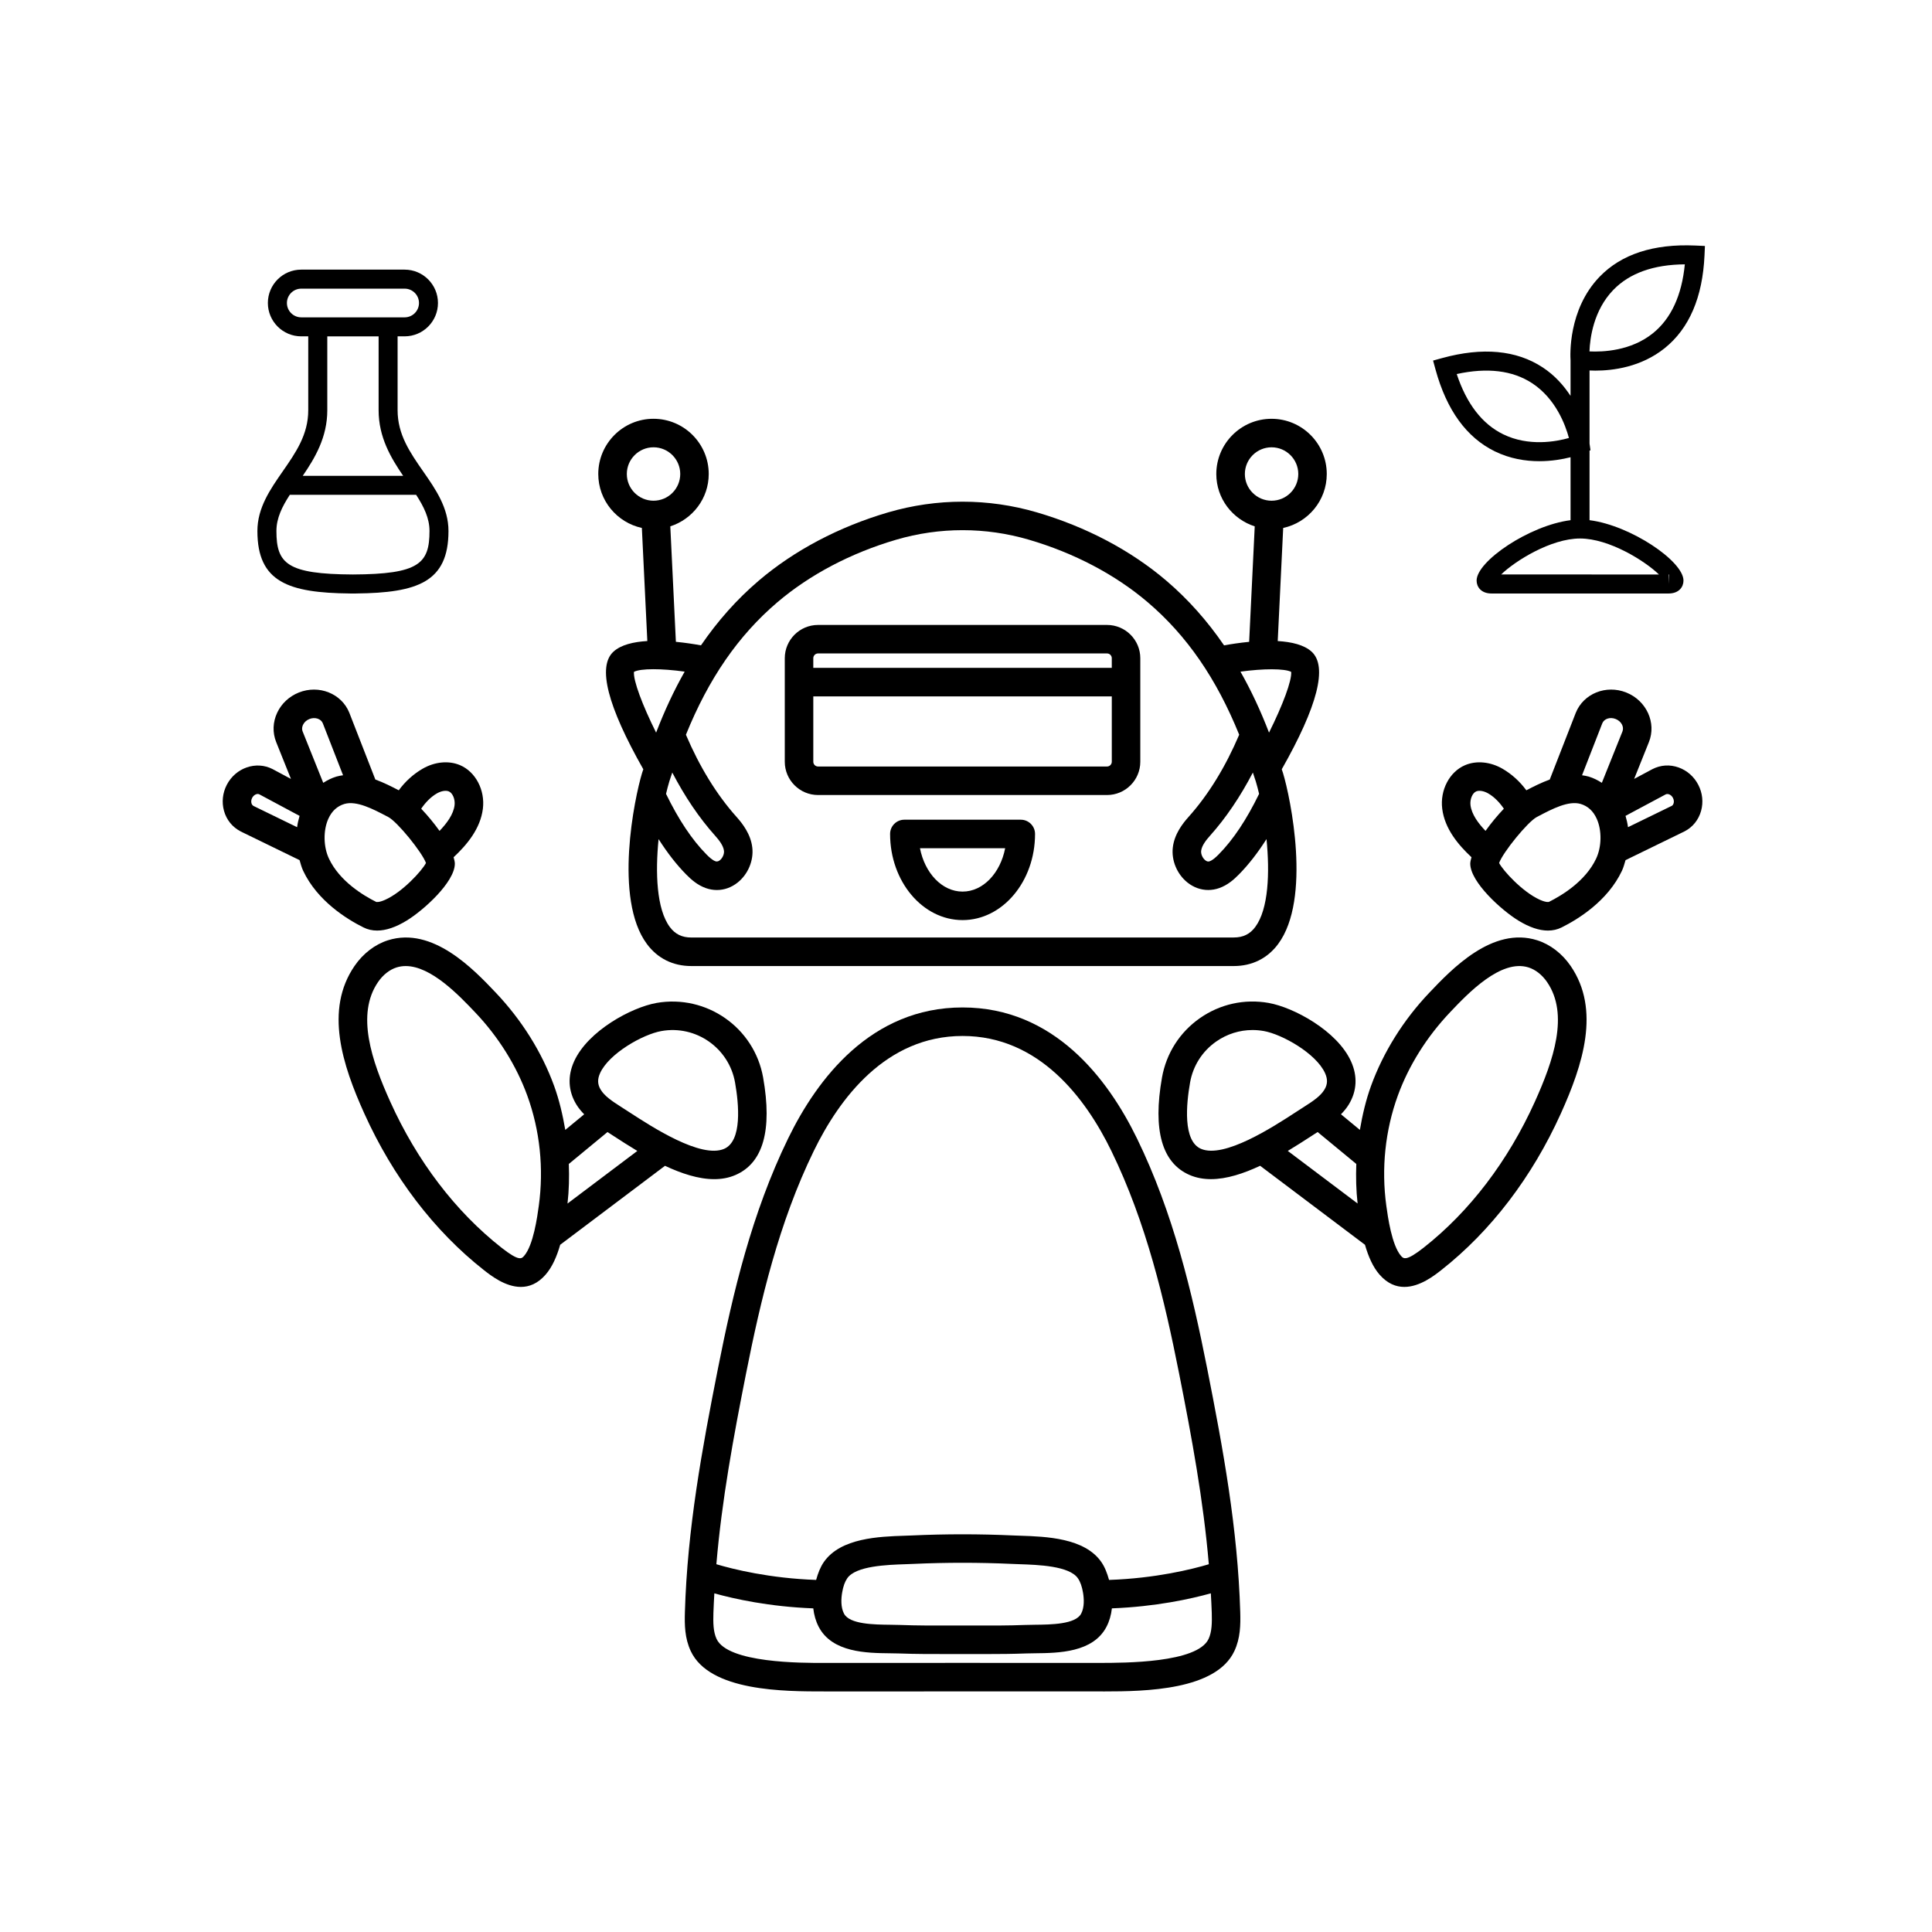 <?xml version="1.0" encoding="UTF-8"?>
<!-- Uploaded to: SVG Find, www.svgrepo.com, Generator: SVG Find Mixer Tools -->
<svg fill="#000000" width="800px" height="800px" version="1.1" viewBox="144 144 512 512" xmlns="http://www.w3.org/2000/svg">
 <g>
  <path d="m314.1 283.91 1.449 29.969c-3.656 0.215-7 0.992-9 2.84-4.262 3.938-1.539 14.461 7.938 31.148-0.109 0.348-0.23 0.668-0.34 1.02-1.984 6.519-7.582 33.312 1.285 45.277 2.832 3.824 6.906 5.848 11.773 5.848h143.75c4.867 0 8.938-2.023 11.77-5.844 8.867-11.961 3.273-38.762 1.293-45.281-0.105-0.352-0.23-0.672-0.34-1.02 9.477-16.688 12.199-27.207 7.938-31.145-2-1.844-5.348-2.617-9.004-2.836l1.449-29.973c6.59-1.426 11.547-7.285 11.547-14.293 0-8.07-6.566-14.637-14.637-14.637-8.07 0-14.637 6.566-14.637 14.637 0 6.508 4.297 11.973 10.184 13.871l-1.48 30.602c-2.508 0.246-4.824 0.602-6.648 0.934-4.453-6.5-9.504-12.199-15.328-17.164-9.41-8.02-21.266-14.273-34.281-18.082-12.887-3.777-26.512-3.769-39.406 0-13.012 3.812-24.867 10.062-34.281 18.082-5.824 4.965-10.875 10.66-15.328 17.16-1.824-0.336-4.141-0.691-6.648-0.938l-1.48-30.598c5.887-1.898 10.184-7.363 10.184-13.871 0-8.07-6.566-14.637-14.637-14.637s-14.637 6.566-14.637 14.637c0.004 7.008 4.961 12.867 11.551 14.293zm8.059 64.82c3.293 6.316 7.078 11.965 11.379 16.77 0.922 1.027 2.164 2.562 2.32 3.973 0.098 0.855-0.371 1.93-1.09 2.5-0.594 0.469-1 0.32-1.191 0.258-0.781-0.277-1.625-1.059-2.344-1.785-3.894-3.941-7.406-9.246-10.73-16.062 0.285-1.207 0.582-2.332 0.875-3.301 0.246-0.812 0.523-1.555 0.781-2.352zm154.64 2.352c0.293 0.965 0.586 2.094 0.875 3.297-3.32 6.816-6.832 12.121-10.727 16.062-0.723 0.727-1.562 1.508-2.348 1.789-0.188 0.078-0.594 0.223-1.191-0.258-0.719-0.57-1.188-1.645-1.09-2.5 0.16-1.41 1.402-2.941 2.324-3.969 4.301-4.809 8.086-10.453 11.379-16.77 0.25 0.789 0.527 1.535 0.777 2.348zm-2.898-81.465c0-3.902 3.176-7.078 7.078-7.078 3.902 0 7.078 3.176 7.078 7.078 0 3.902-3.176 7.078-7.078 7.078-3.902 0-7.078-3.176-7.078-7.078zm12.273 52.43c0.211 2.289-2.234 8.812-5.871 16.102-2.25-5.859-4.766-11.227-7.566-16.156 6.047-0.832 11.676-0.855 13.438 0.055zm-136.17-18.438c8.609-7.332 19.504-13.066 31.504-16.582 5.75-1.684 11.664-2.527 17.578-2.527 5.914 0 11.828 0.84 17.578 2.527 12.004 3.516 22.898 9.25 31.508 16.582 10.359 8.832 18.191 20.203 24.227 35.098-3.621 8.496-8.102 15.836-13.391 21.75-1.609 1.797-3.797 4.602-4.203 8.156-0.395 3.445 1.141 7.082 3.898 9.273 1.641 1.305 3.551 1.973 5.492 1.973 0.98 0 1.965-0.168 2.934-0.516 2.219-0.789 3.867-2.258 5.188-3.598 2.598-2.633 5.019-5.769 7.32-9.379 0.887 8.926 0.547 18.539-2.977 23.289-1.41 1.902-3.219 2.789-5.699 2.789l-143.75 0.008c-2.481 0-4.293-0.887-5.703-2.789-3.523-4.754-3.863-14.367-2.977-23.289 2.305 3.609 4.727 6.75 7.328 9.383 1.32 1.336 2.969 2.809 5.184 3.594 0.965 0.344 1.957 0.516 2.934 0.516 1.945 0 3.856-0.672 5.492-1.973 2.762-2.191 4.293-5.832 3.898-9.273-0.402-3.555-2.59-6.356-4.195-8.156-5.289-5.914-9.77-13.254-13.395-21.75 6.031-14.902 13.867-26.273 24.227-35.105zm-32.129 34.543c-3.637-7.293-6.082-13.82-5.871-16.105 1.77-0.934 7.34-0.91 13.438-0.059-2.797 4.93-5.316 10.301-7.566 16.164zm-0.684-75.617c3.902 0 7.078 3.176 7.078 7.078 0 3.902-3.176 7.078-7.078 7.078s-7.078-3.176-7.078-7.078c0-3.902 3.176-7.078 7.078-7.078z"/>
  <path d="m463.89 506.54c-3.941-19.891-8.922-41.027-18.582-60.852-7.711-15.832-21.992-34.703-46.219-34.703-24.223 0-38.504 18.875-46.219 34.703-9.656 19.828-14.637 40.965-18.578 60.852-4.262 21.516-8.145 42.648-8.785 64.672-0.098 3.34-0.062 6.891 1.543 10.328 5.019 10.742 24.891 10.715 35.559 10.707l72.957-0.004c0.355 0 0.723 0.004 1.098 0.004 10.887 0 29.617-0.328 34.461-10.707 1.605-3.434 1.645-6.981 1.551-10.328-0.648-22.039-4.527-43.164-8.785-64.672zm-122.18 1.473c3.844-19.391 8.676-39.961 17.957-59.012 6.769-13.895 19.105-30.457 39.426-30.457 20.32 0 32.656 16.562 39.426 30.457 9.285 19.051 14.117 39.621 17.961 59.012 3.352 16.91 6.434 33.578 7.871 50.527-4.445 1.328-14.055 3.727-26.441 4.156-0.496-1.785-1.121-3.414-2.047-4.75-4.441-6.394-14.664-6.738-21.426-6.965l-1.945-0.07c-8.887-0.41-17.902-0.41-26.785 0l-1.945 0.07c-6.762 0.227-16.988 0.566-21.43 6.965-0.93 1.34-1.555 2.965-2.047 4.75-12.336-0.43-21.977-2.832-26.438-4.16 1.43-16.941 4.512-33.609 7.863-50.523zm88.812 63.613c-1.473 2.836-7.957 2.906-12.246 2.953-0.926 0.012-1.793 0.02-2.578 0.051-4.488 0.176-8.977 0.164-13.465 0.152l-3.144-0.004-3.141 0.004c-4.488 0.008-8.973 0.02-13.465-0.152-0.781-0.031-1.652-0.039-2.574-0.051-4.289-0.047-10.773-0.117-12.242-2.953-0.891-1.715-0.762-3.969-0.492-5.562 0.273-1.637 0.719-2.887 1.359-3.812 2.277-3.277 10.539-3.559 15.473-3.723l2.035-0.078c8.66-0.395 17.438-0.395 26.098 0l2.035 0.078c4.934 0.164 13.195 0.441 15.473 3.723 0.641 0.922 1.086 2.172 1.363 3.812 0.27 1.594 0.402 3.848-0.488 5.562zm33.758 6.715c-2.977 6.371-22.363 6.332-28.699 6.348l-36.488-0.008-36.488 0.008c-6.293 0.035-25.723 0.027-28.703-6.348-0.906-1.938-0.914-4.375-0.84-6.906 0.051-1.73 0.156-3.453 0.246-5.18 5.289 1.473 14.555 3.535 26.219 3.981 0.199 1.77 0.668 3.402 1.43 4.871 3.559 6.867 12.773 6.965 18.875 7.031 0.852 0.012 1.652 0.016 2.367 0.043 4.59 0.172 9.172 0.168 13.77 0.156l3.125-0.004 3.125 0.004c1.039 0.004 2.074 0.004 3.113 0.004 3.551 0 7.106-0.027 10.656-0.164 0.723-0.027 1.52-0.035 2.371-0.043 6.098-0.066 15.312-0.168 18.875-7.031 0.762-1.469 1.23-3.102 1.43-4.871 11.664-0.449 20.93-2.512 26.219-3.981 0.09 1.723 0.195 3.445 0.246 5.176 0.066 2.539 0.059 4.977-0.848 6.914z"/>
  <path d="m360.79 354.69h76.586c4.859 0 8.816-3.957 8.816-8.816v-27.441c0-4.859-3.957-8.816-8.816-8.816h-76.586c-4.859 0-8.816 3.957-8.816 8.816v27.441c0 4.859 3.957 8.816 8.816 8.816zm76.586-7.559h-76.586c-0.695 0-1.258-0.566-1.258-1.258v-17.324h79.105v17.324c-0.004 0.691-0.57 1.258-1.262 1.258zm-76.586-29.961h76.586c0.695 0 1.258 0.566 1.258 1.258v2.562h-79.102v-2.562c0-0.691 0.566-1.258 1.258-1.258z"/>
  <path d="m320.23 452.95c4.34 2.031 8.855 3.539 13.027 3.539 1.973 0 3.871-0.332 5.633-1.094 7.344-3.168 9.816-11.855 7.348-25.832-2.344-13.246-15.008-22.102-28.281-19.77l-0.004 0.004c-6.578 1.168-18.129 7.352-21.812 15.477-1.766 3.914-1.566 7.856 0.582 11.402 0.602 0.992 1.32 1.836 2.09 2.629l-5.008 4.133c-0.684-3.973-1.59-7.898-2.961-11.672-3.25-8.926-8.566-17.438-15.484-24.727-5.84-6.156-16.719-17.598-28.547-13.855-3.438 1.09-6.574 3.492-8.832 6.766-8.039 11.672-3.219 26.328 2.559 39.125 7.598 16.832 18.559 31.191 31.703 41.52 1.84 1.445 5.676 4.453 9.789 4.453 2.188 0 4.449-0.848 6.539-3.234 1.781-2.031 2.996-4.844 3.883-7.938zm-17.203-24.559c2.363-5.215 11.344-10.281 16.25-11.152 9.164-1.645 17.906 4.504 19.52 13.641 1 5.664 1.957 15.484-2.898 17.578-6.133 2.621-18.996-5.731-25.184-9.754l-2.289-1.477c-2.262-1.438-4.215-2.766-5.242-4.461-0.844-1.398-0.891-2.746-0.156-4.375zm1.965 15.613 1.605 1.035c1.855 1.207 4 2.59 6.301 3.973l-18.5 13.938c0.395-3.496 0.48-6.996 0.344-10.488zm-22.113 32.836h-0.004c-0.629 0.734-1.285 1.492-5.973-2.188-12.188-9.578-22.383-22.957-29.48-38.688-4.91-10.875-9.133-23.148-3.223-31.73 1.305-1.898 3.043-3.266 4.891-3.852 0.793-0.25 1.605-0.367 2.43-0.367 6.75 0 14.168 7.816 18.457 12.332 6.102 6.43 10.859 14.035 13.758 21.996 3.352 9.215 4.41 19.312 3.051 29.199-0.391 2.871-1.434 10.477-3.906 13.297z"/>
  <path d="m243.95 390.61c2.32 0 4.938-0.879 7.816-2.641 4.551-2.781 12.715-10.191 12.773-15.055 0.004-0.512-0.16-1.125-0.328-1.738 3.539-3.301 7.102-7.562 7.758-12.859 0.613-4.934-1.93-9.789-6.051-11.539-2.992-1.277-6.711-0.918-9.938 0.953-2.441 1.414-4.613 3.391-6.305 5.707-1.836-0.961-3.941-2.031-6.207-2.859l-6.898-17.695c-2.047-5.09-8.051-7.492-13.395-5.352-2.539 1.02-4.566 2.906-5.707 5.324-1.188 2.516-1.285 5.285-0.277 7.805l3.914 9.762-4.863-2.602c-4.348-2.242-9.797-0.375-12.145 4.176-1.113 2.156-1.371 4.602-0.738 6.887 0.668 2.391 2.219 4.32 4.453 5.473l15.578 7.59c0.277 0.957 0.531 1.926 0.945 2.809 3.777 8.035 11.645 12.867 15.996 15.027 1.109 0.555 2.316 0.828 3.617 0.828zm15.812-36.336c1.145-0.664 2.402-0.883 3.191-0.539 1.012 0.43 1.703 2.102 1.512 3.652-0.301 2.426-2.008 4.746-3.984 6.809-1.492-2.09-3.188-4.117-4.859-5.879 1.105-1.621 2.5-3.094 4.141-4.043zm-35.465-18.184c0.324-0.688 0.926-1.234 1.688-1.539 1.477-0.598 3.078-0.07 3.559 1.121l5.371 13.781c-0.586 0.086-1.176 0.176-1.766 0.352-1.262 0.371-2.406 0.965-3.488 1.652l-5.457-13.609c-0.293-0.734-0.066-1.418 0.094-1.758zm-13.656 20.766c-0.07-0.258-0.145-0.781 0.172-1.398 0.43-0.828 1.328-1.254 1.914-0.949l10.664 5.707c-0.289 0.984-0.52 1.965-0.656 3l-11.535-5.621c-0.34-0.176-0.492-0.496-0.559-0.738zm20.531 14.684c-1.477-3.141-1.543-7.477-0.164-10.551 0.922-2.043 2.359-3.371 4.281-3.938 3.199-0.922 7.543 1.344 11.051 3.18l0.543 0.281c2.41 1.258 8.973 9.34 10.004 12.191-1.066 2.059-6.215 7.688-10.781 9.738-1.746 0.789-2.402 0.582-2.414 0.574-3.473-1.73-9.715-5.516-12.52-11.477z"/>
  <path d="m551.37 393.18c-11.855-3.758-22.703 7.699-28.648 13.965-6.809 7.172-12.129 15.684-15.379 24.617-1.371 3.773-2.281 7.699-2.961 11.672l-5.008-4.133c0.766-0.793 1.488-1.637 2.086-2.629 2.148-3.547 2.348-7.492 0.574-11.402-3.68-8.125-15.23-14.309-21.809-15.477l-0.004-0.004c-6.43-1.133-12.895 0.297-18.238 4.031-5.34 3.734-8.906 9.324-10.043 15.738-2.477 13.973-0.004 22.664 7.344 25.836 1.766 0.758 3.66 1.09 5.637 1.09 4.172 0 8.688-1.504 13.027-3.539l27.785 20.934c0.887 3.094 2.102 5.902 3.883 7.934h0.004c2.09 2.383 4.352 3.234 6.539 3.234 4.113 0 7.949-3.012 9.789-4.457 13.141-10.328 24.102-24.684 31.703-41.52 5.777-12.797 10.598-27.453 2.559-39.125-2.262-3.273-5.398-5.676-8.84-6.766zm-89.094 55.273c-4.856-2.098-3.898-11.91-2.894-17.578 0.781-4.43 3.242-8.289 6.93-10.863 2.859-2 6.195-3.043 9.617-3.043 0.988 0 1.984 0.086 2.973 0.262v-0.004c4.906 0.875 13.883 5.941 16.25 11.156 0.734 1.629 0.688 2.977-0.16 4.375-1.023 1.695-2.977 3.019-5.234 4.453l-2.293 1.48c-6.188 4.031-19.062 12.379-25.188 9.762zm29.305-3.418 1.605-1.035 10.25 8.457c-0.133 3.492-0.051 6.992 0.344 10.488l-18.5-13.938c2.301-1.383 4.445-2.766 6.301-3.973zm59.176-9.074c-7.102 15.73-17.297 29.109-29.484 38.688-4.672 3.676-5.332 2.914-5.977 2.188-2.469-2.82-3.512-10.426-3.906-13.289-1.359-9.891-0.301-19.988 3.047-29.199 2.898-7.965 7.66-15.57 13.871-22.117 4.699-4.953 13.445-14.168 20.773-11.852 1.848 0.586 3.586 1.953 4.894 3.852 5.914 8.582 1.691 20.855-3.219 31.73z"/>
  <path d="m588.89 347.4c-2.34-0.848-4.809-0.695-7.012 0.445l-4.812 2.574 3.914-9.762c2.043-5.094-0.641-10.984-5.984-13.129-5.344-2.144-11.352 0.262-13.406 5.391l-6.887 17.664c-2.262 0.824-4.371 1.895-6.207 2.856-1.691-2.316-3.863-4.293-6.301-5.707-3.231-1.871-6.945-2.231-9.941-0.953-4.121 1.75-6.664 6.606-6.051 11.539 0.656 5.293 4.223 9.555 7.758 12.855-0.168 0.617-0.332 1.23-0.328 1.742 0.055 4.856 8.211 12.262 12.762 15.047 2.883 1.766 5.5 2.648 7.828 2.648 1.301 0 2.508-0.277 3.617-0.828 4.352-2.164 12.215-6.992 15.996-15.027 0.418-0.887 0.668-1.855 0.949-2.812l15.648-7.629c2.156-1.113 3.711-3.039 4.375-5.43 0.637-2.289 0.375-4.734-0.738-6.887-1.109-2.16-2.949-3.789-5.18-4.598zm-20.273-11.699c0.488-1.234 2.086-1.758 3.566-1.152 1.477 0.59 2.277 2.07 1.781 3.301l-5.457 13.605c-1.082-0.688-2.227-1.281-3.488-1.652-0.59-0.172-1.176-0.262-1.762-0.348zm-34.918 21.684c-0.191-1.551 0.5-3.227 1.512-3.656 0.789-0.336 2.043-0.121 3.191 0.543 1.641 0.949 3.031 2.422 4.137 4.043-1.676 1.758-3.367 3.789-4.859 5.879-1.969-2.062-3.676-4.387-3.981-6.809zm33.297 14.152c-2.805 5.965-9.047 9.75-12.52 11.477-0.02 0.004-0.668 0.211-2.406-0.57-4.57-2.051-9.723-7.684-10.789-9.742 1.027-2.856 7.594-10.934 10.004-12.191l0.535-0.281c3.504-1.836 7.856-4.121 11.055-3.18 1.922 0.566 3.367 1.895 4.281 3.941 1.383 3.07 1.316 7.406-0.16 10.547zm20.535-14.684c-0.07 0.242-0.219 0.566-0.484 0.703l-11.609 5.656c-0.137-1.035-0.367-2.019-0.656-3l10.613-5.676c0.344-0.176 0.688-0.109 0.926-0.027 0.25 0.09 0.719 0.336 1.035 0.953 0.316 0.613 0.246 1.133 0.176 1.391z"/>
  <path d="m414.52 361.23h-30.859c-2.086 0-3.777 1.691-3.777 3.777 0 12.586 8.617 22.828 19.207 22.828 10.59 0 19.207-10.242 19.207-22.828 0-2.086-1.691-3.777-3.777-3.777zm-15.43 19.051c-5.43 0-10.004-4.894-11.289-11.492h22.578c-1.285 6.598-5.859 11.492-11.289 11.492z"/>
  <path d="m218.9 268.95c-3.285 4.727-6.688 9.617-6.688 15.773 0 13.543 8.242 16.383 24.488 16.555v0.008h1.664v-0.008c16.246-0.172 24.488-3.008 24.488-16.555 0-6.156-3.398-11.047-6.688-15.773-3.496-5.027-6.797-9.777-6.797-16.238v-19.578h1.863c4.875 0 8.836-3.965 8.836-8.84s-3.965-8.84-8.836-8.84h-27.406c-4.875 0-8.836 3.965-8.836 8.84s3.965 8.84 8.836 8.84h1.863v19.578c0.008 6.461-3.293 11.211-6.789 16.238zm38.922 15.773c0 8.652-2.82 11.438-20.285 11.52-17.461-0.082-20.281-2.867-20.281-11.52 0-3.414 1.496-6.426 3.543-9.59h33.484c2.043 3.164 3.539 6.18 3.539 9.59zm-33.988-56.625c-2.094 0-3.797-1.703-3.797-3.801 0-2.098 1.703-3.801 3.797-3.801h27.406c2.094 0 3.797 1.703 3.797 3.801 0 2.098-1.703 3.801-3.797 3.801zm20.504 5.039v19.578c0 7.16 3.246 12.609 6.504 17.383h-26.609c3.258-4.773 6.504-10.223 6.504-17.383v-19.578z"/>
  <path d="m593.31 209.07c-11.094-0.496-19.625 2.285-25.406 8.277-8.402 8.711-7.773 20.953-7.691 22.164v9.402c-1.797-2.719-4.144-5.422-7.394-7.555-6.961-4.574-15.918-5.398-26.609-2.473l-2.43 0.668 0.664 2.43c2.934 10.695 8.215 17.969 15.695 21.629 4.035 1.969 8.148 2.609 11.793 2.609 3.289 0 6.18-0.52 8.281-1.051v16.684c-10.836 1.367-24.895 10.84-24.895 16.004 0 1.703 1.223 3.426 3.949 3.426h46.926c2.727 0 3.949-1.719 3.949-3.426 0-5.164-14.059-14.637-24.895-16.004v-18.43l0.25-0.105-0.25-1.758v-19.379c0.477 0.023 0.977 0.039 1.543 0.039 4.664 0 12.125-0.93 18.383-5.961 6.492-5.219 10.035-13.48 10.539-24.559l0.113-2.516zm-50.961 50.012c-5.562-2.719-9.691-8.082-12.301-15.957 8.094-1.77 14.797-0.961 19.965 2.418 6.277 4.102 8.844 11.086 9.77 14.527-3.414 0.965-10.676 2.32-17.434-0.988zm43.84 37.184c0.047-0.016 0.086-0.023 0.113-0.031l-0.113 2.523zm-44.367-0.027c3.676-3.566 13.164-9.531 20.906-9.531 7.742 0 17.234 5.969 20.91 9.535zm40.23-63.934c-5.836 4.707-13.281 4.996-16.824 4.824 0.133-3.543 1.078-10.875 6.301-16.281 4.297-4.453 10.672-6.734 18.969-6.793-0.809 8.238-3.641 14.371-8.445 18.25z"/>
 </g>
</svg>